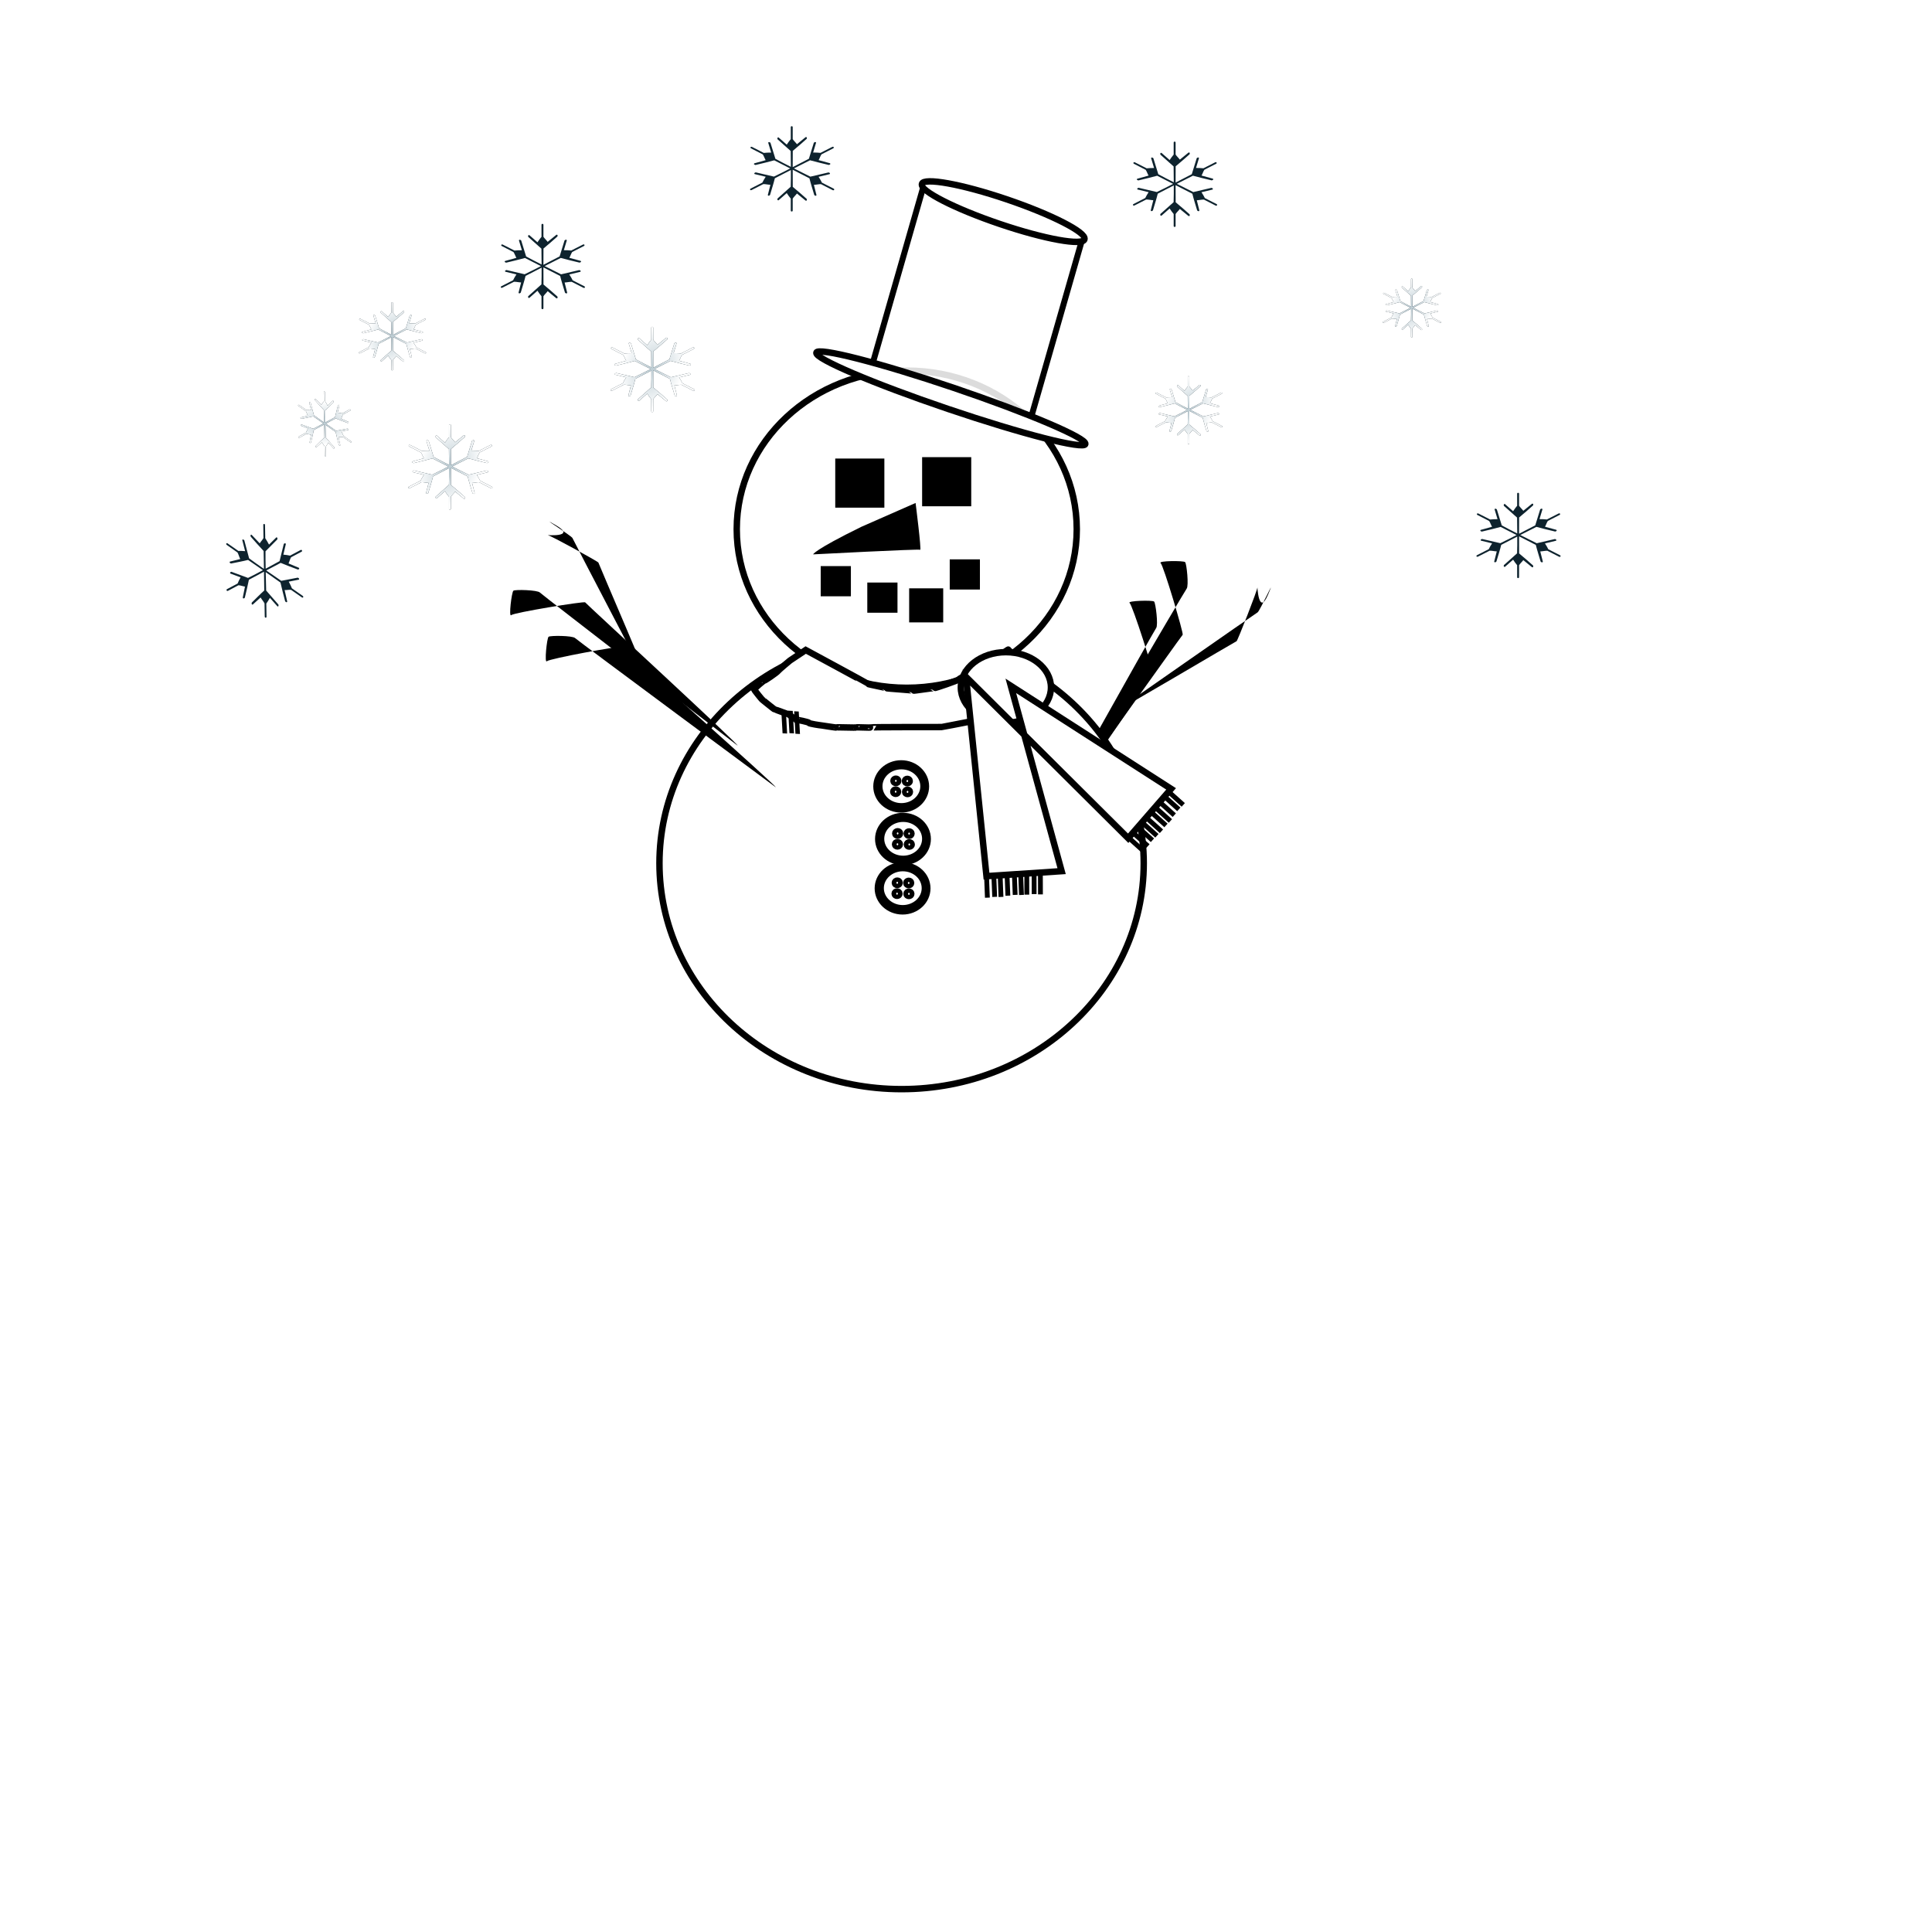 <?xml version="1.0"?><svg width="1500" height="1500" xmlns="http://www.w3.org/2000/svg" xmlns:xlink="http://www.w3.org/1999/xlink">
 <title>Blank Santa Face - Unfilled</title>
 <defs>
  <radialGradient id="svg_17" spreadMethod="pad" r="1" cx="0.5" cy="0.5">
   <stop stop-color="#007f7f" offset="0.012"/>
   <stop stop-color="#ffffff" stop-opacity="0.992" offset="0.668"/>
   <stop stop-color="#003f7f" stop-opacity="0.996" offset="0.957"/>
   <stop stop-color="#00007f" stop-opacity="0.996" offset="1"/>
  </radialGradient>
  <radialGradient id="svg_18" spreadMethod="pad" r="0.761">
   <stop stop-color="#ffaaaa" offset="0.352"/>
   <stop stop-color="#ffffff" stop-opacity="0.996" offset="1"/>
  </radialGradient>
  <filter id="svg_19_blur" x="-50%" y="-50%" width="200%" height="200%">
   <feGaussianBlur stdDeviation="3.8"/>
  </filter>
  <filter id="svg_22_blur">
   <feGaussianBlur stdDeviation="1.2"/>
  </filter>
  <radialGradient id="svg_43" spreadMethod="pad" cx="0.52" cy="0.518" r="0.732">
   <stop stop-color="#000000" offset="0.598"/>
   <stop stop-color="#ffffff" offset="1"/>
   <stop stop-color="0" stop-opacity="0" offset="1"/>
   <stop stop-color="0" stop-opacity="0" offset="1"/>
   <stop stop-color="#ffffff" offset="1"/>
   <stop stop-color="0" stop-opacity="0" offset="1"/>
  </radialGradient>
  <linearGradient id="svg_157">
   <stop offset="0" id="svg_165" stop-color="#bdcdd4"/>
   <stop offset="1" id="svg_164" stop-color="#ffffff"/>
  </linearGradient>
  <radialGradient xlink:href="#svg_157" id="svg_152" cx="37.798" cy="21.372" fx="37.798" fy="21.372" r="23.961" gradientTransform="matrix(-0.768, -0.228, 0.398, -1.049, 52.265, 62.615)" gradientUnits="userSpaceOnUse"/>
  <symbol id="svg_166" xmlns:xlink="http://www.w3.org/1999/xlink">
   <title>snow flake icon2</title>
   <defs>
    <filter id="svg_154">
     <feGaussianBlur stdDeviation="1.103" id="svg_156"/>
    </filter>
   </defs>
   <g id="svg_149">
    <path id="svg_153" d="m31.659,5.56c-0.282,0 -0.512,0.259 -0.512,0.574l0,7.464c-0.728,0.816 -1.783,2.282 -2.493,3.384l-5.088,-4.472c-0.555,-0.078 -0.855,0.189 -0.683,1.088l8.229,7.343c-0.002,3.275 0.068,6.554 0.102,9.821c-3.235,-1.631 -6.463,-3.268 -9.595,-4.986l-3.073,-9.972c-0.794,-0.581 -1.199,-0.495 -1.4,-0.03l1.844,6.134c-1.433,-0.007 -3.413,0.062 -4.575,0.212l-7.307,-3.717c-0.309,-0.158 -0.679,-0.125 -0.819,0.091l-0.068,0.151c-0.141,0.216 -0.001,0.507 0.307,0.665l7.239,3.717c0.68,0.919 1.132,2.443 1.81,3.596l-7.068,1.964c-0.405,0.433 -0.239,0.775 0.751,1.027c3.892,-0.952 7.87,-1.835 11.643,-2.901c3.308,1.667 6.606,3.361 9.902,5.046c-3.35,1.738 -6.721,3.439 -10.107,5.046l-11.302,-2.629c-0.966,0.318 -1.037,0.671 -0.683,1.058l6.897,1.662c-0.724,1.095 -1.648,2.66 -2.083,3.626l-7.273,3.717c-0.309,0.158 -0.448,0.479 -0.307,0.695l0.068,0.121c0.141,0.216 0.511,0.248 0.819,0.091l7.273,-3.686c1.239,-0.062 2.938,0.366 4.405,0.423l-1.605,6.376c0.221,0.527 0.623,0.602 1.366,-0.03c1.014,-3.459 2.161,-6.97 3.005,-10.395c3.308,-1.713 6.616,-3.442 9.936,-5.137c0.027,3.482 0.019,6.952 -0.102,10.395l-8.229,7.343c-0.172,0.899 0.128,1.136 0.683,1.058l5.088,-4.472c0.71,1.102 1.765,2.599 2.493,3.415l0,7.433c0,0.315 0.231,0.574 0.512,0.574l0.171,0c0.282,0 0.512,-0.259 0.512,-0.574l0,-7.403c0.559,-0.981 1.84,-2.077 2.629,-3.173l5.429,4.442c0.627,0.094 0.897,-0.202 0.649,-1.088c-2.878,-2.507 -5.743,-5.134 -8.673,-7.494c-0.024,-3.535 -0.037,-7.071 -0.034,-10.606c3.462,1.773 6.921,3.54 10.38,5.318c0.844,3.425 1.99,6.936 3.005,10.395c0.742,0.633 1.145,0.557 1.366,0.03l-1.605,-6.376c1.467,-0.057 3.166,-0.485 4.405,-0.423l7.273,3.717c0.309,0.158 0.679,0.095 0.819,-0.121l0.068,-0.121c0.141,-0.216 0.001,-0.537 -0.307,-0.695l-7.273,-3.717c-0.435,-0.966 -1.359,-2.531 -2.083,-3.626l6.897,-1.662c0.354,-0.386 0.283,-0.74 -0.683,-1.058l-11.302,2.629c-3.389,-1.733 -6.812,-3.406 -10.209,-5.107c3.329,-1.696 6.672,-3.354 10.004,-5.046c3.773,1.065 7.751,1.949 11.643,2.901c0.99,-0.253 1.157,-0.624 0.751,-1.058l-7.068,-1.934c0.678,-1.153 1.095,-2.677 1.776,-3.596l7.273,-3.717c0.309,-0.158 0.448,-0.449 0.307,-0.665l-0.068,-0.151c-0.141,-0.216 -0.511,-0.248 -0.819,-0.091l-7.307,3.717c-1.162,-0.15 -3.142,-0.219 -4.575,-0.212l1.844,-6.134c-0.201,-0.464 -0.606,-0.551 -1.4,0.03l-3.073,9.972c-3.364,1.717 -6.702,3.458 -10.038,5.197c0.005,-3.364 0.024,-6.729 0.034,-10.092c2.929,-2.359 5.795,-4.987 8.673,-7.494c0.248,-0.885 -0.022,-1.152 -0.649,-1.058l-5.429,4.412c-0.789,-1.096 -2.07,-2.192 -2.629,-3.173l0,-7.403c0,-0.315 -0.231,-0.574 -0.512,-0.574l-0.171,0z" filter="url(#svg_154)" stroke-dashoffset="0" stroke-miterlimit="4" stroke-linecap="round" stroke-width="0" stroke="#210f1d" fill="#0e232e"/>
    <path d="m31.659,5.56c-0.282,0 -0.512,0.259 -0.512,0.574l0,7.464c-0.728,0.816 -1.783,2.282 -2.493,3.384l-5.088,-4.472c-0.555,-0.078 -0.855,0.189 -0.683,1.088l8.229,7.343c-0.002,3.275 0.068,6.554 0.102,9.821c-3.236,-1.631 -6.463,-3.268 -9.595,-4.986l-3.073,-9.972c-0.794,-0.581 -1.199,-0.495 -1.4,-0.03l1.844,6.134c-1.433,-0.007 -3.413,0.062 -4.575,0.212l-7.307,-3.717c-0.309,-0.158 -0.679,-0.125 -0.819,0.091l-0.068,0.151c-0.141,0.216 -0.001,0.507 0.307,0.665l7.239,3.717c0.68,0.918 1.132,2.443 1.81,3.596l-7.068,1.964c-0.405,0.433 -0.239,0.775 0.751,1.027c3.892,-0.952 7.87,-1.835 11.643,-2.901c3.308,1.667 6.606,3.361 9.902,5.046c-3.35,1.738 -6.721,3.439 -10.107,5.046l-11.302,-2.629c-0.966,0.318 -1.037,0.671 -0.683,1.058l6.897,1.662c-0.724,1.095 -1.648,2.66 -2.083,3.626l-7.273,3.717c-0.309,0.158 -0.448,0.479 -0.307,0.695l0.068,0.121c0.141,0.216 0.511,0.248 0.819,0.091l7.273,-3.687c1.239,-0.062 2.938,0.366 4.405,0.423l-1.605,6.376c0.221,0.527 0.623,0.603 1.366,-0.03c1.014,-3.459 2.161,-6.97 3.005,-10.395c3.308,-1.713 6.616,-3.442 9.936,-5.137c0.027,3.482 0.019,6.952 -0.102,10.395l-8.229,7.343c-0.172,0.899 0.128,1.136 0.683,1.058l5.088,-4.472c0.709,1.102 1.765,2.599 2.493,3.415l0,7.433c0,0.315 0.23,0.574 0.512,0.574l0.171,0c0.282,0 0.512,-0.259 0.512,-0.574l0,-7.403c0.559,-0.981 1.84,-2.077 2.629,-3.173l5.429,4.442c0.627,0.094 0.897,-0.202 0.649,-1.088c-2.878,-2.507 -5.743,-5.134 -8.673,-7.494c-0.024,-3.535 -0.036,-7.071 -0.034,-10.606c3.462,1.773 6.921,3.54 10.38,5.318c0.844,3.425 1.99,6.936 3.005,10.395c0.742,0.633 1.145,0.558 1.366,0.03l-1.605,-6.376c1.467,-0.057 3.166,-0.485 4.405,-0.423l7.273,3.717c0.309,0.158 0.679,0.095 0.819,-0.121l0.068,-0.121c0.141,-0.216 0.001,-0.537 -0.307,-0.695l-7.273,-3.717c-0.434,-0.966 -1.359,-2.531 -2.083,-3.626l6.897,-1.662c0.354,-0.386 0.283,-0.74 -0.683,-1.058l-11.302,2.629c-3.389,-1.734 -6.812,-3.406 -10.209,-5.107c3.329,-1.696 6.672,-3.354 10.004,-5.046c3.773,1.065 7.751,1.949 11.643,2.901c0.99,-0.253 1.157,-0.624 0.751,-1.058l-7.068,-1.934c0.678,-1.153 1.095,-2.677 1.775,-3.596l7.273,-3.717c0.309,-0.158 0.448,-0.449 0.307,-0.665l-0.068,-0.151c-0.141,-0.216 -0.511,-0.248 -0.82,-0.091l-7.307,3.717c-1.162,-0.15 -3.142,-0.219 -4.575,-0.211l1.844,-6.134c-0.201,-0.465 -0.606,-0.551 -1.4,0.03l-3.073,9.972c-3.364,1.717 -6.702,3.458 -10.038,5.197c0.005,-3.364 0.024,-6.729 0.034,-10.092c2.929,-2.359 5.795,-4.987 8.673,-7.494c0.248,-0.885 -0.022,-1.152 -0.649,-1.058l-5.429,4.412c-0.789,-1.096 -2.07,-2.192 -2.629,-3.173l0,-7.403c0,-0.315 -0.231,-0.574 -0.512,-0.574l-0.171,0l0,0z" id="svg_151" stroke-dashoffset="0" stroke-miterlimit="4" stroke-linecap="round" stroke-width="0" stroke="#210f1d" fill="url(#svg_152)"/>
    <rect id="svg_150" width="64" height="64" x="0" y="0" opacity="0" stroke-dashoffset="0" stroke-miterlimit="4" stroke-linecap="round" stroke-width="0" stroke="#210f1d" fill="#0e232e"/>
   </g>
  </symbol>
 </defs>
 <g>
  <title>Layer 1</title>
  <g id="svg_143">
   <path fill="#000000" stroke-width="5" d="m961.022,587.974c1.996,0 -119.76,-107.784 -120.399,-108.822c-0.639,-1.038 -55.25,9.022 -57.246,11.018c-1.996,1.996 0,-17.964 1.357,-19.002c1.357,-1.038 18.603,-0.958 20.599,1.038c1.996,1.996 155.689,115.768 155.689,115.768z" transform="rotate(83.805 871.79,529.242) " id="svg_145"/>
   <path fill="#000000" stroke-width="5" d="m938.756,619.515c1.996,0 -119.76,-107.784 -120.399,-108.822c-0.639,-1.038 -55.25,9.022 -57.246,11.018c-1.996,1.996 0,-17.964 1.357,-19.002c1.357,-1.038 18.603,-0.958 20.599,1.038c1.996,1.996 155.689,115.768 155.689,115.768z" id="svg_144" transform="rotate(82.692 849.524,560.783) "/>
   <path fill="#000000" stroke-width="5" d="m854.885,474c-1.552,0 93.137,56.558 93.634,57.103c0.497,0.545 42.967,-4.734 44.52,-5.781c1.552,-1.047 -19.911,11.773 -1.056,9.971c18.856,-1.803 -14.467,0.503 -16.02,-0.545c-1.552,-1.047 -121.078,-60.748 -121.078,-60.748z" transform="rotate(-61.468 926.306,504.733) " id="svg_146"/>
  </g>
  <ellipse stroke="#000000" fill="#ffffff" stroke-width="5" cx="700" cy="670.236" rx="188" ry="175.361" filter="url(#svg_22_blur)" id="svg_29"/>
  <g id="svg_19" filter="url(#svg_19_blur)">
   <ellipse fill="url(#svg_18)" cx="764" cy="402.501" rx="33.5" ry="22.78" opacity="0.75" transform="rotate(12.395 764,402.502) " id="svg_6"/>
   <ellipse fill="url(#svg_18)" cx="637" cy="398.22" id="svg_4" rx="33.5" ry="22.78" opacity="0.75" transform="rotate(-6.084 637,398.221) "/>
  </g>
  <ellipse id="svg_2" fill="#ff0000" stroke="#000000" stroke-width="5" cx="641" cy="415"/>
  <ellipse fill="#ffaaaa" cx="373" cy="346" id="svg_5" ry="1"/>
  <path fill="#ffd4aa" opacity="0.75" d="m682,387c0,-5.249 6.713,-9.5 15,-9.5c8.287,0 15,4.251 15,9.5c0,5.249 -6.713,9.5 -15,9.5c-8.287,0 -15,-4.251 -15,-9.5z" id="svg_7"/>
  <ellipse fill="url(#svg_17)" stroke-width="3" cx="664" cy="357" id="svg_8" rx="13" ry="12"/>
  <ellipse fill="#007f7f" stroke-width="3" opacity="0.75" cx="280" cy="290" id="svg_9" ry="1"/>
  <ellipse fill="url(#svg_17)" stroke-width="3" cx="724" cy="357.5" rx="13" ry="12" id="svg_10"/>
  <ellipse fill="#000000" stroke-width="3" cx="664" cy="362" id="svg_11" rx="7" ry="7"/>
  <ellipse fill="#000000" stroke-width="3" cx="724.5" cy="362.5" rx="7" ry="7" id="svg_12"/>
  <ellipse fill="#ffffff" stroke-width="3" cx="666" cy="359.25" rx="2" ry="2" id="svg_13"/>
  <ellipse fill="#ffffff" stroke-width="3" cx="747.5" cy="373.25" rx="2" ry="2" id="svg_14"/>
  <ellipse fill="#ffffff" stroke-width="3" cx="726.5" cy="359.25" rx="2" ry="2" id="svg_15"/>
  <ellipse stroke="#000000" fill="#ffffff" stroke-width="5" cx="704" cy="410.874" rx="132" ry="123.126" filter="url(#svg_22_blur)" id="svg_25"/>
  <rect width="0" fill="#3f3f3f" stroke-width="5" x="147" y="237" height="2" id="svg_31"/>
  <rect fill="#3f3f3f" stroke-width="5" x="-266" y="-4" width="0" height="2" id="svg_33"/>
  <rect height="0" fill="#3f3f3f" stroke-width="5" x="147" y="261" width="2" id="svg_34"/>
  <g id="svg_41">
   <rect stroke="#000000" fill="#ffffff" stroke-width="5" x="747.763" y="29.279" width="140" height="154" id="svg_38" fill-opacity="0.86" transform="matrix(0.879,0.298,-0.274,0.955,68.085,-107.358) "/>
   <ellipse stroke="#000000" fill="#ffffff" stroke-width="5" cx="840.692" cy="32.772" id="svg_30" rx="72" ry="10" transform="matrix(0.879,0.298,-0.274,0.955,48.888,-117.521) "/>
   <ellipse stroke="#000000" fill="#ffffff" stroke-width="5" cx="796.524" cy="177.723" rx="119" ry="8.528" id="svg_40" transform="matrix(0.879,0.298,-0.274,0.955,86.788,-97.793) "/>
  </g>
  <rect stroke="#000000" fill="#000000" stroke-width="3" x="649.983" y="357.508" width="35.137" height="35.137" id="svg_42"/>
  <rect fill="url(#svg_43)" stroke-width="3" x="-306" y="430" width="0" height="6" id="svg_44"/>
  <rect fill="url(#svg_43)" stroke-width="3" x="-364" y="390" width="0" height="4" id="svg_45"/>
  <rect stroke="#000000" fill="#000000" stroke-width="3" x="717.431" y="356.432" width="35.137" height="35.137" id="svg_47"/>
  <rect fill="#000000" stroke-width="3" x="637.19" y="439.518" width="23.443" height="23.443" id="svg_52"/>
  <rect fill="#000000" stroke-width="3" x="673.367" y="452.278" width="23.443" height="23.443" id="svg_53"/>
  <rect stroke="#000000" fill="#000000" stroke-width="3" x="707.365" y="458.28" width="23.443" height="23.443" id="svg_54"/>
  <rect fill="#000000" stroke-width="3" x="737.367" y="434.278" width="23.443" height="23.443" id="svg_55"/>
  <path transform="rotate(121.573 680.498,416.246) " fill="#000000" stroke-width="5" d="m680.498,430.051c34.914,22.055 37.823,20.677 37.823,20.677c0,0 -46.551,-67.545 -46.551,-68.923c0,-1.379 -29.095,22.055 -29.095,22.055c0,0 37.823,26.191 37.823,26.191z" id="svg_56"/>
  <g id="svg_96">
   <g id="svg_77">
    <ellipse stroke="#000000" fill="#ffffff" stroke-width="5" cx="699.684" cy="610.563" rx="19.184" ry="17.837" id="svg_75"/>
    <g id="svg_76">
     <ellipse stroke="#000000" fill="#ffffff" stroke-width="5" cx="699.838" cy="610.424" id="svg_63" rx="17.189" ry="15.607"/>
     <ellipse stroke="#000000" fill="#ffffff" stroke-width="5" cx="695.541" cy="606.243" id="svg_69" rx="1.842" ry="1.672"/>
     <ellipse stroke="#000000" fill="#ffffff" stroke-width="5" cx="704.442" cy="606.383" rx="1.842" ry="1.672" id="svg_70"/>
     <ellipse stroke="#000000" fill="#ffffff" stroke-width="5" cx="695.387" cy="614.674" rx="1.842" ry="1.672" id="svg_71"/>
     <ellipse stroke="#000000" fill="#ffffff" stroke-width="5" cx="704.596" cy="614.813" rx="1.842" ry="1.672" id="svg_72"/>
    </g>
   </g>
   <g id="svg_78">
    <ellipse stroke="#000000" fill="#ffffff" stroke-width="5" cx="701.066" cy="651.393" rx="19.184" ry="17.837" id="svg_79"/>
    <g id="svg_80">
     <ellipse stroke="#000000" fill="#ffffff" stroke-width="5" cx="701.219" cy="651.254" rx="17.189" ry="15.607" id="svg_81"/>
     <ellipse stroke="#000000" fill="#ffffff" stroke-width="5" cx="696.922" cy="647.074" rx="1.842" ry="1.672" id="svg_82"/>
     <ellipse stroke="#000000" fill="#ffffff" stroke-width="5" cx="705.823" cy="647.213" rx="1.842" ry="1.672" id="svg_83"/>
     <ellipse stroke="#000000" fill="#ffffff" stroke-width="5" cx="696.768" cy="655.504" rx="1.842" ry="1.672" id="svg_84"/>
     <ellipse stroke="#000000" fill="#ffffff" stroke-width="5" cx="705.977" cy="655.644" rx="1.842" ry="1.672" id="svg_85"/>
    </g>
   </g>
   <g id="svg_86">
    <ellipse stroke="#000000" fill="#ffffff" stroke-width="5" cx="700.759" cy="689.715" rx="19.184" ry="17.837" id="svg_87"/>
    <g id="svg_88">
     <ellipse stroke="#000000" fill="#ffffff" stroke-width="5" cx="700.912" cy="689.576" rx="17.189" ry="15.607" id="svg_89"/>
     <ellipse stroke="#000000" fill="#ffffff" stroke-width="5" cx="696.615" cy="685.396" rx="1.842" ry="1.672" id="svg_90"/>
     <ellipse stroke="#000000" fill="#ffffff" stroke-width="5" cx="705.516" cy="685.535" rx="1.842" ry="1.672" id="svg_91"/>
     <ellipse stroke="#000000" fill="#ffffff" stroke-width="5" cx="696.461" cy="693.826" rx="1.842" ry="1.672" id="svg_92"/>
     <ellipse stroke="#000000" fill="#ffffff" stroke-width="5" cx="705.67" cy="693.966" rx="1.842" ry="1.672" id="svg_93"/>
    </g>
   </g>
  </g>
  <path stroke="#000000" fill="#ffffff" stroke-width="5" d="m625.561,504.679l-12.174,8.111c0,0 -8.316,6.838 -9.315,8.138c-1,1.3 -10.495,7.8 -10.675,7.461c-0.18,-0.338 -7.816,6.188 -7.816,6.838c0,0.65 6.497,8.45 6.317,8.111c-0.18,-0.338 9.175,7.488 9.675,7.488c0.5,0 10.495,3.9 10.315,3.562c-0.18,-0.338 6.677,4.888 6.497,4.55c-0.18,-0.338 9.675,1.638 9.675,2.288c0,0.65 8.996,1.95 9.495,1.95c0.5,0 11.994,1.95 11.814,1.612c-0.18,-0.338 15.672,0.338 15.492,0c-0.18,-0.338 11.174,0.338 10.995,0c-0.18,-0.338 54.653,-0.312 55.152,-0.312c0.5,0 54.473,-10.399 54.473,-11.049c0,-0.65 11.994,-14.299 11.814,-14.637c-0.18,-0.338 8.676,-13.961 8.496,-14.299c-0.18,-0.338 -22.809,-19.811 -22.989,-20.149c-0.18,-0.338 -15.312,11.387 -15.492,11.049c-0.18,-0.338 -22.809,11.387 -22.809,12.037c0,0.65 -18.99,7.15 -19.17,6.812c-0.18,-0.338 -16.312,2.288 -16.492,1.95c-0.18,-0.338 -20.81,-1.612 -20.99,-1.95c-0.18,-0.338 -13.813,-2.912 -13.993,-3.25c-0.18,-0.338 -48.296,-26.31 -48.296,-26.31z" id="svg_98"/>
  <rect fill="#003f7f" stroke-width="5" x="761.493" y="645.529" width="52.974" height="7.496" id="svg_100"/>
  <g id="svg_108">
   <rect fill="#000000" stroke-width="5" x="902.734" y="616.936" width="18.285" height="3.748" id="svg_101" transform="rotate(41.91 911.877,618.81) "/>
   <rect fill="#000000" stroke-width="5" x="899.276" y="620.416" width="18.285" height="3.748" transform="rotate(41.91 908.419,622.29) " id="svg_102"/>
   <rect fill="#000000" stroke-width="5" x="895.777" y="624.913" width="18.285" height="3.748" transform="rotate(41.91 904.92,626.787) " id="svg_103"/>
  </g>
  <g id="svg_109">
   <rect fill="#000000" stroke-width="5" x="892.76" y="629.421" width="18.285" height="3.748" transform="rotate(41.91 901.902,631.295) " id="svg_110"/>
   <rect fill="#000000" stroke-width="5" x="889.302" y="632.901" width="18.285" height="3.748" transform="rotate(41.91 898.445,634.775) " id="svg_111"/>
   <rect fill="#000000" stroke-width="5" x="885.803" y="637.398" width="18.285" height="3.748" transform="rotate(41.91 894.946,639.272) " id="svg_112"/>
  </g>
  <g id="svg_113">
   <rect fill="#000000" stroke-width="5" x="882.265" y="640.915" width="18.285" height="3.748" transform="rotate(41.91 891.408,642.789) " id="svg_114"/>
   <rect fill="#000000" stroke-width="5" x="878.807" y="644.395" width="18.285" height="3.748" transform="rotate(41.91 887.95,646.269) " id="svg_115"/>
   <rect fill="#000000" stroke-width="5" x="875.308" y="648.892" width="18.285" height="3.748" transform="rotate(41.91 884.451,650.766) " id="svg_116"/>
   <rect fill="#000000" stroke-width="5" x="872.29" y="653.148" width="18.285" height="3.748" transform="rotate(41.91 881.433,655.022) " id="svg_117"/>
  </g>
  <g transform="rotate(45.832 779.483,686.758) " id="svg_126">
   <g id="svg_118">
    <rect fill="#000000" stroke-width="5" x="778.806" y="674.653" width="18.285" height="3.748" transform="rotate(41.91 787.948,676.527) " id="svg_119"/>
    <rect fill="#000000" stroke-width="5" x="775.348" y="678.133" width="18.285" height="3.748" transform="rotate(41.91 784.491,680.007) " id="svg_120"/>
    <rect fill="#000000" stroke-width="5" x="771.849" y="682.63" width="18.285" height="3.748" transform="rotate(41.91 780.992,684.504) " id="svg_121"/>
   </g>
   <g id="svg_122">
    <rect fill="#000000" stroke-width="5" x="768.831" y="687.138" width="18.285" height="3.748" transform="rotate(41.91 777.974,689.012) " id="svg_123"/>
    <rect fill="#000000" stroke-width="5" x="765.374" y="690.618" width="18.285" height="3.748" transform="rotate(41.91 774.516,692.492) " id="svg_124"/>
    <rect fill="#000000" stroke-width="5" x="761.875" y="695.115" width="18.285" height="3.748" transform="rotate(41.91 771.018,696.989) " id="svg_125"/>
   </g>
  </g>
  <g id="svg_127">
   <g id="svg_128">
    <rect fill="#000000" stroke-width="5" x="851.726" y="390.503" width="18.285" height="3.748" transform="rotate(47.946 859.136,394.457) matrix(0.744,0.6,-0.668,0.669,443.507,-94.556) " id="svg_129"/>
    <rect fill="#000000" stroke-width="5" x="844.713" y="391.79" width="18.285" height="3.748" transform="rotate(47.946 854.498,393.983) matrix(0.744,0.6,-0.668,0.669,444.947,-91.681) " id="svg_130"/>
    <rect fill="#000000" stroke-width="5" x="836.919" y="394.261" width="18.285" height="3.748" transform="rotate(47.946 849.155,394.092) matrix(0.744,0.6,-0.668,0.669,447.055,-88.548) " id="svg_131"/>
   </g>
   <g id="svg_132" transform="rotate(47.946 802.492,685.359) ">
    <rect fill="#000000" stroke-width="5" x="796.826" y="679.497" width="18.285" height="3.748" transform="rotate(41.91 805.969,681.371) " id="svg_133"/>
    <rect fill="#000000" stroke-width="5" x="793.369" y="682.976" width="18.285" height="3.748" transform="rotate(41.91 802.511,684.85) " id="svg_134"/>
    <rect fill="#000000" stroke-width="5" x="789.87" y="687.474" width="18.285" height="3.748" transform="rotate(41.91 799.013,689.348) " id="svg_135"/>
   </g>
  </g>
  <ellipse stroke="#000000" fill="#ffffff" stroke-width="5" cx="780.973" cy="533.714" id="svg_136" rx="34.983" ry="27.378"/>
  <g id="svg_142">
   <path fill="#000000" stroke-width="5" d="m602.212,611.184c1.996,0 -119.76,-107.784 -120.399,-108.822c-0.639,-1.038 -55.25,9.022 -57.246,11.018c-1.996,1.996 0,-17.964 1.357,-19.002c1.357,-1.038 18.603,-0.958 20.599,1.038c1.996,1.996 155.689,115.768 155.689,115.768z" id="svg_139"/>
   <path fill="#000000" stroke-width="5" d="m573.758,577.102c1.996,0 -119.761,-107.784 -120.399,-108.822c-0.639,-1.038 -55.25,9.022 -57.246,11.018c-1.996,1.996 0,-17.964 1.357,-19.002c1.357,-1.038 18.603,-0.958 20.599,1.038c1.996,1.996 155.689,115.768 155.689,115.768l0,0z" id="svg_140" transform="rotate(1.113 484.526,518.37) "/>
   <path fill="#000000" stroke-width="5" d="m395.728,440.423c-1.552,0 93.137,56.558 93.634,57.103c0.497,0.544 42.968,-4.734 44.52,-5.782c1.552,-1.047 -19.912,11.774 -1.056,9.971c18.856,-1.802 -14.467,0.503 -16.019,-0.544c-1.553,-1.048 -121.079,-60.748 -121.079,-60.748l0,0z" transform="rotate(-144.16 467.149,471.156) " id="svg_141"/>
  </g>
  <g id="svg_147"/>
  <path stroke="#000000" fill="#ffffff" stroke-width="5" d="m750,525.545l15.911,154.707l58.332,-3.889l-39.443,-143.885l124.441,79.998l-33.332,38.332l-125.908,-125.263z" id="svg_99"/>
  <use stroke="#000000" transform="matrix(1.252,0,0,1.252,0,0) " fill="#ffffff" id="svg_167" xlink:href="#svg_166" y="197.104" x="372.727"/>
  <use transform="matrix(1.252,0,0,1.252,0,0) " stroke="#000000" fill="#ffffff" xlink:href="#svg_166" y="82.268" x="696.678" id="svg_168"/>
  <use stroke="#000000" fill="#ffffff" xlink:href="#svg_166" y="286.489" x="891.031" id="svg_169"/>
  <use stroke="#000000" transform="matrix(1.252,0,0,1.252,0,0) " fill="#ffffff" xlink:href="#svg_166" y="72.704" x="459.23" id="svg_170"/>
  <use transform="matrix(1.252,0,0,1.252,0,0) " stroke="#000000" fill="#ffffff" xlink:href="#svg_166" y="257.564" x="247.278" id="svg_171"/>
  <use stroke="#000000" transform="matrix(1.252,0,0,1.252,0,0) " fill="#ffffff" xlink:href="#svg_166" y="133.264" x="304.648" id="svg_172"/>
  <use stroke="#000000" fill="#ffffff" xlink:href="#svg_166" y="229.12" x="272.706" id="svg_173"/>
  <use transform="matrix(1.252,0,0,1.252,0,0) " stroke="#000000" fill="#ffffff" xlink:href="#svg_166" y="300.04" x="909.673" id="svg_174"/>
  <use transform="matrix(0.866,0,0,0.866,-44.756,17.197) " fill="black" xlink:href="#svg_166" y="224.311" x="1285.528" id="svg_175"/>
  <g transform="rotate(62.001 226.042,394.617) " id="svg_178">
   <use xlink:href="#svg_166" transform="matrix(1.252,0,0,1.252,0,0) " y="315.977" x="175.013" id="svg_176"/>
   <use xlink:href="#svg_166" transform="matrix(0.866,0,0,0.866,-44.756,17.197) " y="341.819" x="227.955" id="svg_177"/>
  </g>
 </g>
</svg>